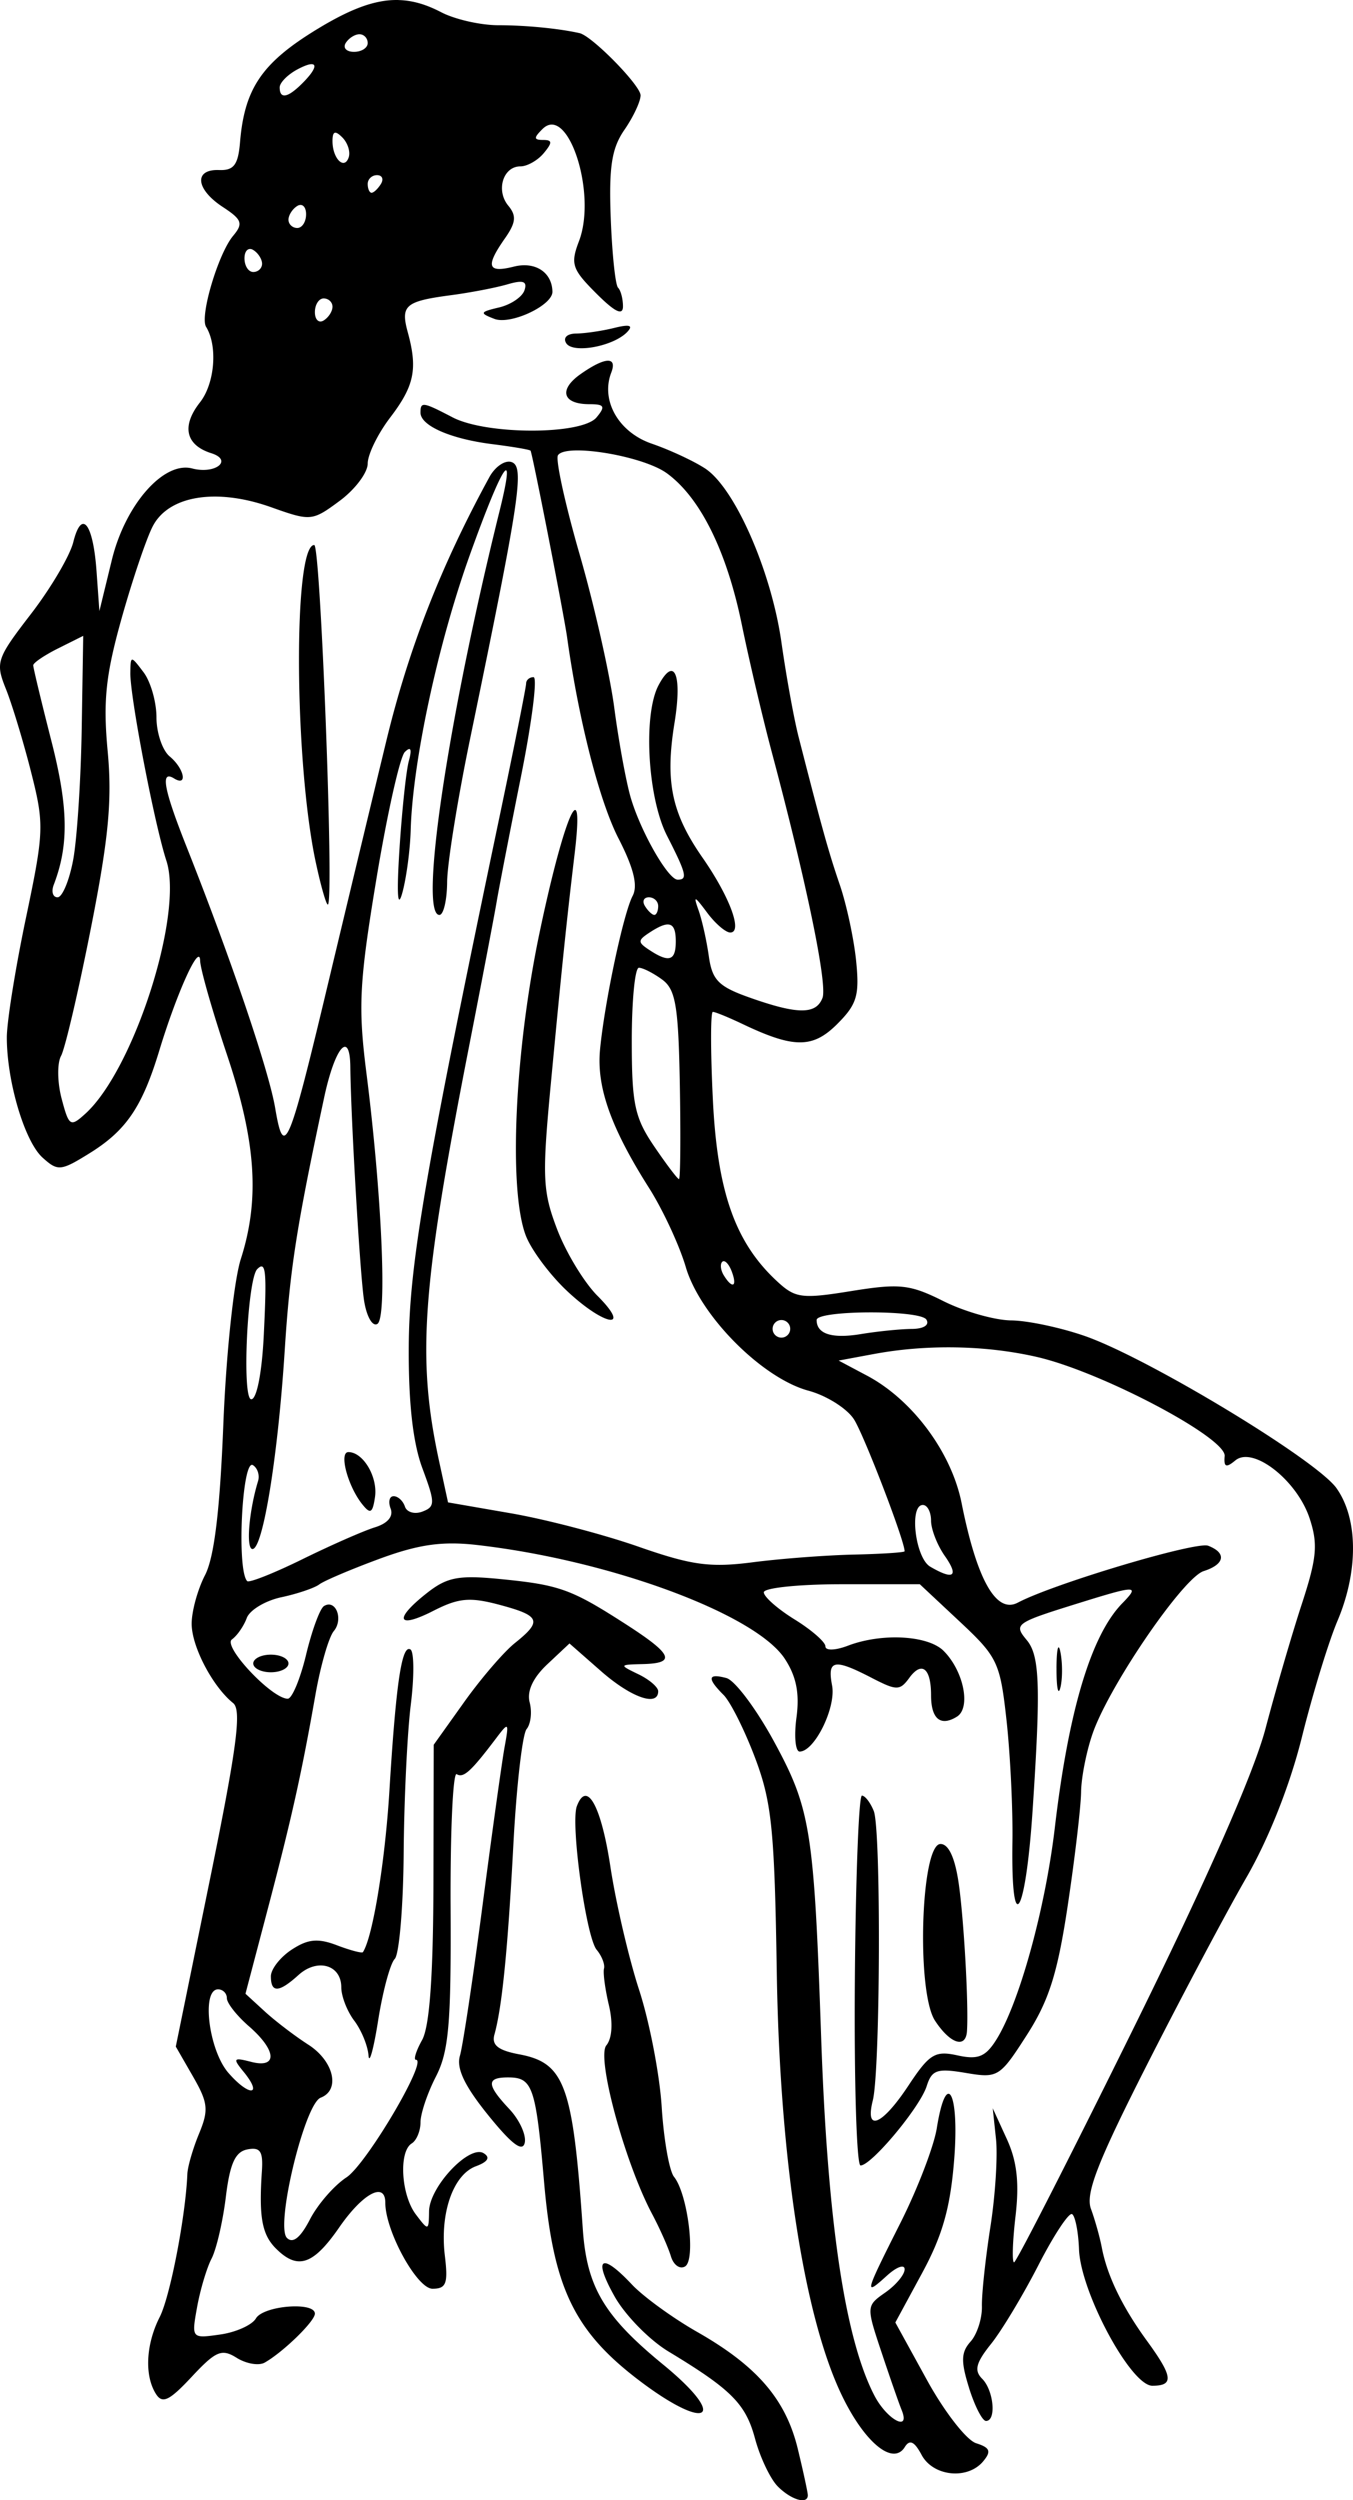 <svg xmlns="http://www.w3.org/2000/svg" width="163.957" height="302.824" viewBox="0 0 153.71 283.898"><path d="M45.282.003c-2.7-.07-5.591 1.047-9.524 3.475-6.03 3.722-7.984 6.635-8.486 12.644-.217 2.601-.702 3.249-2.385 3.186-2.887-.109-2.658 2.176.42 4.193 2.189 1.434 2.349 1.878 1.18 3.274-1.695 2.022-3.813 9.141-3.075 10.336 1.338 2.164.993 6.433-.693 8.576-2.116 2.69-1.639 4.847 1.28 5.773 2.512.798.475 2.424-2.17 1.733-3.24-.848-7.596 4.113-9.124 10.39l-1.414 5.805-.322-4.5c-.393-5.502-1.695-7.135-2.646-3.322-.388 1.552-2.553 5.224-4.813 8.158-3.908 5.073-4.048 5.49-2.842 8.5.698 1.74 1.984 5.98 2.858 9.424 1.51 5.956 1.482 6.76-.582 16.597-1.194 5.687-2.17 11.784-2.17 13.55 0 5.004 2.02 11.802 4.054 13.644 1.735 1.57 2.064 1.54 5.295-.457 4.205-2.6 6.017-5.254 7.967-11.672 2.016-6.632 4.597-12.315 4.645-10.229.021.932 1.389 5.722 3.039 10.647 3.314 9.892 3.76 16.429 1.584 23.232-.786 2.456-1.669 10.784-1.983 18.694-.39 9.847-1.034 15.172-2.082 17.199-.835 1.614-1.52 4.1-1.52 5.521 0 2.589 2.38 7.136 4.718 9.014.977.785.41 5.082-2.637 20l-3.883 19 1.959 3.404c1.707 2.967 1.795 3.798.687 6.473-.699 1.688-1.3 3.756-1.333 4.596-.198 4.808-1.955 13.903-3.137 16.228-1.575 3.098-1.752 6.653-.434 8.736.734 1.16 1.519.784 4.065-1.941 2.749-2.943 3.408-3.22 5.117-2.152 1.078.673 2.505.916 3.17.54 2.1-1.185 5.709-4.698 5.709-5.558 0-1.388-5.846-.917-6.7.54-.44.75-2.267 1.572-4.062 1.827-3.255.463-3.262.455-2.62-3.115.356-1.968 1.096-4.447 1.645-5.508.55-1.06 1.277-4.204 1.618-6.986.467-3.817 1.07-5.144 2.455-5.41 1.464-.282 1.794.22 1.642 2.486-.35 5.21.01 7.184 1.594 8.768 2.468 2.468 4.233 1.88 7.188-2.391 2.688-3.887 5.24-5.248 5.24-2.797 0 3.204 3.597 9.756 5.36 9.756 1.562 0 1.786-.594 1.405-3.746-.583-4.831.936-9.204 3.532-10.164 1.358-.503 1.655-.997.882-1.475-1.631-1.008-6.172 3.812-6.21 6.594-.032 2.234-.072 2.242-1.5.354-1.676-2.215-1.962-7.136-.47-8.06.55-.339 1-1.422 1-2.405 0-.983.788-3.318 1.75-5.19 1.461-2.84 1.738-6.003 1.669-19.11-.046-8.637.264-15.49.69-15.228.77.477 1.62-.295 4.474-4.066 1.442-1.906 1.486-1.859.967 1-.3 1.65-1.428 9.75-2.508 18s-2.233 15.917-2.563 17.037c-.423 1.438.52 3.423 3.211 6.752 2.672 3.306 3.914 4.24 4.153 3.125.187-.875-.6-2.594-1.75-3.818-2.599-2.766-2.634-3.596-.15-3.596 2.799 0 3.153 1.03 4.1 11.935 1.028 11.822 3.379 16.783 10.579 22.309 7.93 6.086 10.56 4.604 2.928-1.65-6.699-5.49-8.658-8.793-9.112-15.366-1.127-16.328-2.052-18.878-7.207-19.845-2.415-.453-3.17-1.051-2.834-2.25.868-3.101 1.524-9.675 2.156-21.633.35-6.6 1.025-12.474 1.5-13.053.476-.578.633-1.938.35-3.021-.335-1.28.367-2.8 2.002-4.336l2.518-2.365 3.574 3.136c3.42 3.003 6.504 4.09 6.504 2.291 0-.466-1.013-1.335-2.25-1.931-2.21-1.066-2.2-1.087.5-1.153 3.84-.094 3.401-1.103-1.99-4.568-6.145-3.949-7.476-4.427-14.16-5.084-4.78-.47-6.072-.226-8.376 1.586-3.808 2.995-3.396 4.124.737 2.017 2.874-1.465 4.143-1.58 7.5-.685 4.657 1.243 4.897 1.836 1.76 4.344-1.254 1.002-3.842 4.009-5.75 6.683l-3.471 4.864-.033 15.636c-.023 10.605-.437 16.363-1.286 17.889-.688 1.237-1.003 2.25-.7 2.25 1.384 0-5.636 11.87-7.895 13.352-1.4.916-3.267 3.065-4.15 4.773-1.079 2.085-1.938 2.774-2.614 2.098-1.337-1.337 2.008-15.22 3.836-15.922 2.263-.869 1.493-4.159-1.408-6.02-1.513-.97-3.737-2.666-4.944-3.771l-2.193-2.01 2.5-9.5c2.746-10.43 3.867-15.464 5.451-24.467.577-3.281 1.512-6.523 2.078-7.205 1.128-1.358.224-3.673-1.111-2.848-.457.283-1.37 2.764-2.03 5.516-.66 2.752-1.599 5.004-2.085 5.004-1.808 0-7.423-5.963-6.342-6.734.59-.421 1.346-1.512 1.682-2.422.335-.911 2.103-1.975 3.927-2.366 1.825-.39 3.767-1.047 4.317-1.46.55-.414 3.63-1.722 6.845-2.907 4.417-1.628 7.106-2.013 11-1.574 15.089 1.703 31.702 7.835 35.041 12.932 1.308 1.995 1.691 3.922 1.323 6.668-.285 2.124-.122 3.863.363 3.863 1.695 0 4.159-5.017 3.684-7.502-.56-2.924.223-3.078 4.472-.88 2.868 1.481 3.225 1.483 4.3.015 1.42-1.943 2.472-1.102 2.472 1.975 0 2.686 1.078 3.58 2.933 2.433 1.62-1 .776-5.191-1.506-7.472-1.77-1.77-7.013-2.057-10.86-.594-1.447.55-2.567.586-2.567.082 0-.492-1.575-1.867-3.5-3.057s-3.5-2.576-3.5-3.082c0-.505 3.987-.918 8.861-.918h8.861l4.543 4.25c4.299 4.022 4.584 4.627 5.313 11.25.423 3.85.723 10.031.666 13.735-.172 11.113 1.483 8.584 2.287-3.492.938-14.102.821-17.615-.646-19.383-1.526-1.839-1.364-1.956 5.914-4.221 6.578-2.047 6.944-2.044 4.914.039-3.52 3.612-6.085 12.136-7.645 25.408-1.098 9.339-4.091 20.138-6.715 24.229-1.192 1.858-2.05 2.19-4.36 1.683-2.545-.559-3.185-.164-5.567 3.436-2.99 4.519-4.963 5.34-4.045 1.685.858-3.42.95-30.786.11-32.869-.387-.962-.993-1.746-1.347-1.746-.353 0-.715 9.452-.802 21-.087 11.548.203 20.996.646 20.996 1.24 0 6.752-6.607 7.514-9.007.587-1.852 1.183-2.053 4.443-1.502 3.652.617 3.86.489 6.943-4.315 2.513-3.915 3.485-7 4.645-14.726.807-5.376 1.488-11.164 1.512-12.862.024-1.698.632-4.735 1.351-6.75 1.965-5.5 10.262-17.594 12.574-18.328 2.402-.762 2.635-2.065.514-2.879-1.368-.525-17.578 4.316-21.63 6.46-2.453 1.296-4.644-2.582-6.384-11.304-1.15-5.764-5.583-11.733-10.75-14.474l-3.22-1.71 4-.743c6.028-1.122 12.753-.998 18.564.343 7.305 1.687 21.475 9.167 21.291 11.239-.112 1.264.16 1.375 1.215.5 2-1.66 7.007 2.248 8.438 6.582.965 2.926.821 4.496-.891 9.732-1.123 3.434-2.975 9.789-4.117 14.121-1.34 5.083-6.697 17.232-15.1 34.25-7.162 14.505-13.222 26.373-13.469 26.373-.246 0-.172-2.362.166-5.25.443-3.777.166-6.232-.988-8.75l-1.603-3.5.373 3.5c.205 1.925-.082 6.425-.641 10s-.992 7.625-.96 9c.03 1.375-.55 3.175-1.29 4-1.08 1.204-1.113 2.242-.172 5.25v.01c.646 2.063 1.512 3.75 1.928 3.75 1.197 0 .877-3.478-.442-4.797-.93-.93-.702-1.813 1.012-3.95 1.215-1.515 3.636-5.54 5.383-8.946 1.747-3.406 3.469-6.014 3.826-5.793.357.22.711 2.02.785 4 .184 4.88 5.889 15.486 8.33 15.486 2.472 0 2.348-1.035-.613-5.101-2.803-3.85-4.517-7.39-5.125-10.582-.228-1.2-.784-3.178-1.234-4.397-.641-1.733.739-5.285 6.34-16.318 3.937-7.756 9.02-17.326 11.296-21.268 2.559-4.43 4.975-10.538 6.333-16 1.207-4.858 3.022-10.785 4.03-13.168 2.4-5.665 2.356-11.626-.109-15.088-2.29-3.215-21.372-14.75-28.556-17.263-2.75-.962-6.526-1.763-8.39-1.781-1.866-.018-5.325-1.001-7.69-2.182-3.833-1.914-4.973-2.038-10.475-1.152-5.659.91-6.363.818-8.453-1.12-4.754-4.405-6.776-10.148-7.283-20.69-.266-5.44-.264-9.89 0-9.89s1.787.622 3.384 1.383c5.823 2.773 7.973 2.772 10.754-.01 2.234-2.233 2.536-3.243 2.14-7.168-.255-2.513-1.09-6.4-1.856-8.638-1.281-3.745-2.031-6.44-4.682-16.801-.525-2.053-1.4-6.87-1.943-10.701-1.15-8.106-5.294-17.553-8.672-19.766-1.296-.849-4.025-2.117-6.065-2.818-3.768-1.296-5.82-4.892-4.601-8.067.713-1.857-.683-1.796-3.465.153-2.547 1.784-2.08 3.431.974 3.431 1.721 0 1.857.25.819 1.5-1.668 2.006-12.507 2.002-16.363-.01-3.375-1.76-3.637-1.798-3.637-.53 0 1.48 3.418 2.982 8.14 3.575 2.348.295 4.314.631 4.368.748.256.554 3.783 18.572 4.152 21.213 1.316 9.412 3.666 18.59 5.844 22.828 1.714 3.335 2.21 5.346 1.601 6.5-1.05 1.993-3.186 12.052-3.707 17.453-.41 4.251 1.227 8.876 5.56 15.707 1.575 2.482 3.457 6.53 4.182 8.998 1.623 5.522 8.67 12.617 13.944 14.037 2.034.548 4.354 2.004 5.154 3.237 1.13 1.74 5.762 13.788 5.762 14.994 0 .135-2.587.304-5.75.375-3.163.07-8.344.465-11.514.875-4.84.626-6.923.34-13-1.781-3.98-1.39-10.47-3.088-14.422-3.774l-7.185-1.246-.998-4.601c-2.56-11.814-1.998-19.654 3.373-47.102 1.453-7.425 2.87-14.85 3.15-16.5.28-1.65 1.527-8.062 2.77-14.25 1.242-6.187 1.88-11.25 1.418-11.25-.463 0-.842.325-.842.723 0 .397-1.324 7.035-2.942 14.75-8.542 40.735-10.336 51.188-10.392 60.527-.038 6.374.47 10.92 1.545 13.816 1.47 3.953 1.47 4.371.01 4.932-.878.337-1.772.081-1.989-.568-.216-.65-.792-1.18-1.279-1.18-.487 0-.641.634-.344 1.41.337.877-.336 1.68-1.781 2.123-1.277.393-4.976 2.018-8.219 3.612-3.242 1.594-6.075 2.717-6.295 2.498-1.21-1.21-.585-13.931.647-13.17.525.325.789 1.138.586 1.808-1.04 3.426-1.391 7.719-.631 7.719 1.182 0 2.883-10.467 3.656-22.5.598-9.313 1.329-13.996 4.48-28.75 1.228-5.746 2.931-7.749 2.977-3.5.064 5.944 1.103 23.618 1.56 26.527.29 1.837.957 3.005 1.518 2.659 1.118-.691.504-14.67-1.252-28.51-.951-7.503-.809-10.253 1.135-22 1.222-7.384 2.676-13.876 3.23-14.426.678-.67.828-.342.46 1-.303 1.1-.782 5.6-1.065 10-.33 5.134-.217 6.925.318 5 .46-1.65.889-4.854.954-7.12.224-7.817 3.099-21.177 6.734-31.298 3.75-10.44 5.287-12.705 3.367-4.965-5.88 23.711-9.183 45.883-6.838 45.883.47 0 .864-1.687.877-3.75.013-2.062 1.187-9.375 2.61-16.25 5.652-27.328 6.186-30.856 4.742-31.41-.74-.284-1.888.48-2.553 1.697-5.507 10.085-9.166 19.448-11.709 29.957-1.631 6.741-4.631 19.231-6.666 27.756-4.426 18.546-4.965 19.808-5.957 13.936-.72-4.267-5.033-16.98-10.041-29.606-2.632-6.634-3.034-8.81-1.447-7.83 1.582.978 1.162-1.12-.5-2.5-.825-.685-1.5-2.68-1.5-4.432 0-1.752-.662-4.059-1.469-5.127-1.449-1.915-1.469-1.914-1.5.06-.043 2.693 2.737 17.179 4.098 21.351 1.972 6.05-3.706 23.74-9.221 28.73-1.689 1.529-1.851 1.426-2.684-1.726-.487-1.845-.515-4.03-.062-4.856.453-.825 1.977-7.35 3.389-14.5 2.015-10.21 2.424-14.519 1.906-20.076-.532-5.699-.23-8.618 1.554-15 1.219-4.358 2.818-9.098 3.555-10.535 1.803-3.513 7.233-4.397 13.447-2.19 4.522 1.607 4.675 1.592 7.8-.718 1.752-1.296 3.185-3.201 3.185-4.234 0-1.034 1.15-3.388 2.556-5.231 2.742-3.595 3.137-5.498 2.002-9.656-.843-3.091-.312-3.543 4.985-4.244 2.176-.289 5.03-.84 6.342-1.223 1.779-.52 2.267-.348 1.925.678-.252.755-1.548 1.632-2.882 1.947-2.193.518-2.244.644-.536 1.3 1.843.709 6.627-1.534 6.594-3.091-.046-2.21-1.959-3.451-4.379-2.844-3.005.754-3.25-.018-1.02-3.203 1.25-1.784 1.334-2.571.39-3.709-1.439-1.733-.6-4.47 1.37-4.47.775 0 1.968-.676 2.653-1.5 1-1.205.986-1.5-.076-1.5-1.067 0-1.08-.242-.057-1.25 2.89-2.851 6.198 7.32 4.14 12.73-.99 2.603-.796 3.192 1.948 5.935 2.131 2.132 3.045 2.575 3.045 1.48 0-.86-.252-1.813-.559-2.12-.307-.307-.68-3.871-.832-7.918-.217-5.819.11-7.913 1.559-10.012 1.008-1.46 1.832-3.219 1.832-3.91 0-1.126-5.513-6.745-6.93-7.063-2.397-.536-6.143-.898-9.226-.898-2.012 0-4.937-.663-6.5-1.478C48.45.519 46.9.049 45.282.008zm-4.448 3.885c.518 0 .94.45.94 1s-.701 1-1.559 1-1.281-.45-.941-1c.34-.55 1.043-1 1.56-1zm-5.584 3.41a.778.778 0 01.27 0c.473.102.104.884-1.174 2.162-1.662 1.662-2.572 1.825-2.572.463 0-.53.9-1.446 2-2.035.656-.351 1.15-.543 1.476-.59zm2.926 7.78c.172.04.405.217.711.523.612.612.94 1.629.729 2.262-.497 1.49-1.842.146-1.842-1.842 0-.704.116-1.011.402-.944zm4.658 4.81c.583 0 .78.45.44 1s-.816 1-1.059 1c-.242 0-.441-.45-.441-1s.478-1 1.06-1zm-8.672 3.383c.359.016.612.415.612 1.058 0 .858-.45 1.559-1 1.559s-1-.424-1-.941c0-.518.45-1.22 1-1.56a.687.687 0 01.388-.116zm-5.775 5c.12-.01.25.032.387.117.55.34 1 1.041 1 1.559 0 .517-.45.94-1 .94s-1-.7-1-1.558c0-.643.254-1.042.613-1.058zm8.387 5.617c.55 0 1 .424 1 .941 0 .518-.45 1.219-1 1.559-.55.34-1-.084-1-.941 0-.858.45-1.56 1-1.56zM71.2 36.99c-.298.001-.772.083-1.427.247-1.375.342-3.314.626-4.309.636-1.04.01-1.524.473-1.14 1.094.755 1.223 5.4.362 6.949-1.287.436-.465.425-.691-.073-.69zm-5.894 14.16c2.966-.087 8.422 1.104 10.467 2.598 3.786 2.768 6.783 8.814 8.494 17.139.847 4.125 2.381 10.65 3.408 14.5 3.951 14.81 6.346 26.411 5.766 27.924-.732 1.907-2.828 1.894-8.315-.051-3.496-1.24-4.217-1.972-4.597-4.672-.249-1.76-.769-4.101-1.159-5.201-.618-1.744-.494-1.712.97.25.922 1.237 2.102 2.25 2.622 2.25 1.447 0-.054-4.05-3.15-8.5-3.517-5.055-4.264-8.636-3.186-15.282.896-5.518-.004-7.672-1.802-4.312-1.78 3.326-1.256 12.772.949 17.094 2.208 4.328 2.372 5 1.217 5-1.08 0-4.18-5.406-5.329-9.293-.52-1.764-1.364-6.357-1.873-10.207-.508-3.85-2.276-11.684-3.93-17.408-1.653-5.725-2.765-10.802-2.47-11.28.216-.35.93-.52 1.918-.549zM35.7 61.885c-2.398 0-2.279 24.592.174 36.031.603 2.809 1.228 4.963 1.39 4.787.687-.738-.85-40.818-1.564-40.818zM9.455 72.2l-.173 10.594c-.096 5.827-.532 12.506-.97 14.844-.436 2.337-1.234 4.25-1.773 4.25-.538 0-.73-.644-.43-1.43 1.725-4.494 1.656-8.774-.261-16.283-1.14-4.466-2.074-8.35-2.074-8.63 0-.281 1.28-1.147 2.842-1.927l2.84-1.418zM65.36 91.976c-.584-.124-2.218 5.147-4.057 13.902-2.836 13.503-3.553 29.23-1.566 34.426.614 1.606 2.706 4.418 4.648 6.25 4.271 4.028 7.462 4.559 3.488.58-1.51-1.512-3.57-4.906-4.576-7.543-1.652-4.33-1.721-5.924-.722-16.5 1.247-13.208 1.773-18.296 2.714-26.207.393-3.299.376-4.844.07-4.908zm8.355 9.912c.583 0 1.059.45 1.059 1s-.197 1-.44 1c-.242 0-.72-.45-1.06-1-.34-.55-.141-1 .441-1zm2.262 3.092c.571.074.797.697.797 1.908 0 2.214-.752 2.46-3 .984-1.334-.875-1.334-1.093 0-1.968.843-.554 1.476-.866 1.937-.922a.944.944 0 01.266 0zm-3.395 4.908c.445 0 1.631.6 2.635 1.334 1.546 1.13 1.855 2.968 2.018 12 .105 5.866.062 10.666-.098 10.666s-1.431-1.68-2.826-3.732c-2.21-3.252-2.537-4.798-2.537-12 0-4.548.363-8.268.808-8.268zm9.577 33.326c.272-.072.675.388.96 1.13.677 1.763.1 2.073-.886.478-.363-.587-.444-1.281-.182-1.543a.232.232 0 01.108-.064zm-52.467.588c.547-.029.566 1.864.273 7.836-.207 4.23-.798 7.25-1.418 7.25-1.08 0-.452-13.653.68-14.785.185-.185.339-.294.465-.301zm69.056 5.217c3.03-.011 6.15.258 6.496.82.38.616-.305 1.05-1.66 1.06-1.27.01-3.885.271-5.81.589-3.266.538-5-.017-5-1.602 0-.563 2.944-.856 5.974-.867zm-9.974.869c.55 0 1 .45 1 1s-.45 1-1 1-1-.45-1-1 .45-1 1-1zm-49.19 14.996c-1.1 0-.082 3.85 1.563 5.914.93 1.168 1.185 1.028 1.455-.805.335-2.28-1.337-5.109-3.018-5.109zm65.258 6.004c.513 0 .932.8.932 1.777 0 .978.7 2.778 1.556 4 1.637 2.337 1.024 2.793-1.652 1.229-1.697-.992-2.414-7.006-.836-7.006zm15.45 16.174c-.02-.014-.04-.012-.057.01-.12.119-.202.941-.21 2.316h.003c-.011 2.2.183 3.218.433 2.262s.259-2.756.02-4c-.067-.35-.131-.54-.19-.584zm-73.839.18c-.888.023-1.51 4.606-2.216 16.142-.495 8.06-1.893 16.57-3.004 18.277-.1.153-1.43-.197-2.955-.777-2.165-.823-3.293-.713-5.139.496-1.3.852-2.365 2.215-2.365 3.027 0 1.91.91 1.869 3.135-.144 2.148-1.944 4.865-1.163 4.865 1.398 0 1.012.661 2.714 1.468 3.782.808 1.067 1.538 2.841 1.622 3.941.083 1.1.58-.7 1.103-4s1.368-6.429 1.879-6.951c.51-.523.968-5.923 1.014-12 .046-6.078.41-13.663.808-16.858.399-3.194.382-6.021-.035-6.279a.328.328 0 00-.18-.055zm-15.68.642c-1.1 0-2 .45-2 1s.9 1 2 1 2-.45 2-1-.9-1-2-1zm50.538 2.451c-.834.015-.534.699.89 2.123.786.786 2.403 4.017 3.594 7.18 1.884 5.002 2.202 8.158 2.451 24.25.325 20.95 3.012 38.698 7.23 47.756 2.6 5.582 5.95 8.426 7.317 6.213.551-.892 1.086-.641 1.908.896 1.313 2.452 5.232 2.854 7.004.719.937-1.129.771-1.544-.812-2.047-1.093-.347-3.603-3.573-5.58-7.17l-3.596-6.539 3.065-5.656c2.31-4.267 3.2-7.438 3.625-12.914.592-7.643-.894-10.279-1.977-3.506-.33 2.063-2.186 6.9-4.125 10.75-4.113 8.165-4.17 8.385-1.531 5.998 1.1-.996 2-1.315 2-.711s-.985 1.787-2.19 2.63c-2.178 1.526-2.18 1.563-.431 6.808.967 2.9 1.99 5.835 2.273 6.523 1.061 2.579-1.663 1.13-3.1-1.648-3.342-6.465-5.314-19.737-6.035-40.602-.813-23.56-1.197-25.98-5.334-33.6-2.025-3.73-4.47-6.992-5.433-7.248-.531-.14-.935-.21-1.213-.205zm-14.852 13.588c-.328.038-.642.417-.924 1.168-.735 1.961 1.044 14.851 2.25 16.305.583.702.959 1.662.834 2.133-.124.47.125 2.336.553 4.146.479 2.02.367 3.786-.287 4.574-1.141 1.375 2.1 13.315 5.193 19.135.877 1.65 1.84 3.815 2.14 4.813.298.997 1.027 1.514 1.62 1.148 1.227-.758.296-8.234-1.265-10.17-.537-.665-1.165-4.225-1.397-7.912-.232-3.687-1.384-9.667-2.562-13.291-1.179-3.624-2.65-9.93-3.268-14.014-.787-5.195-1.903-8.15-2.887-8.035zm40.39 5.461c-2.24 0-2.763 16.8-.624 20.064 1.72 2.624 3.498 3.206 3.63 1.186.196-2.98-.342-12.614-.935-16.75-.42-2.926-1.144-4.5-2.07-4.5zm-82.075 16.504c.55 0 1 .452 1 1.006s1.125 1.986 2.5 3.181c3.165 2.753 3.294 4.83.25 4.045-2.017-.52-2.106-.402-.858 1.12 2.254 2.747.662 2.87-1.718.132-2.233-2.568-3.09-9.484-1.174-9.484zm43.963 31.098c-.618 0-.31 1.293 1.084 3.771 1.195 2.128 3.948 4.94 6.117 6.25 7.165 4.328 8.776 5.947 9.838 9.889.577 2.146 1.746 4.597 2.595 5.447 1.526 1.525 3.403 2.07 3.403.988 0-.306-.51-2.669-1.135-5.25-1.361-5.626-4.616-9.41-11.434-13.293-2.788-1.588-6.13-4.016-7.425-5.394-1.524-1.622-2.563-2.407-3.043-2.408z"/></svg>